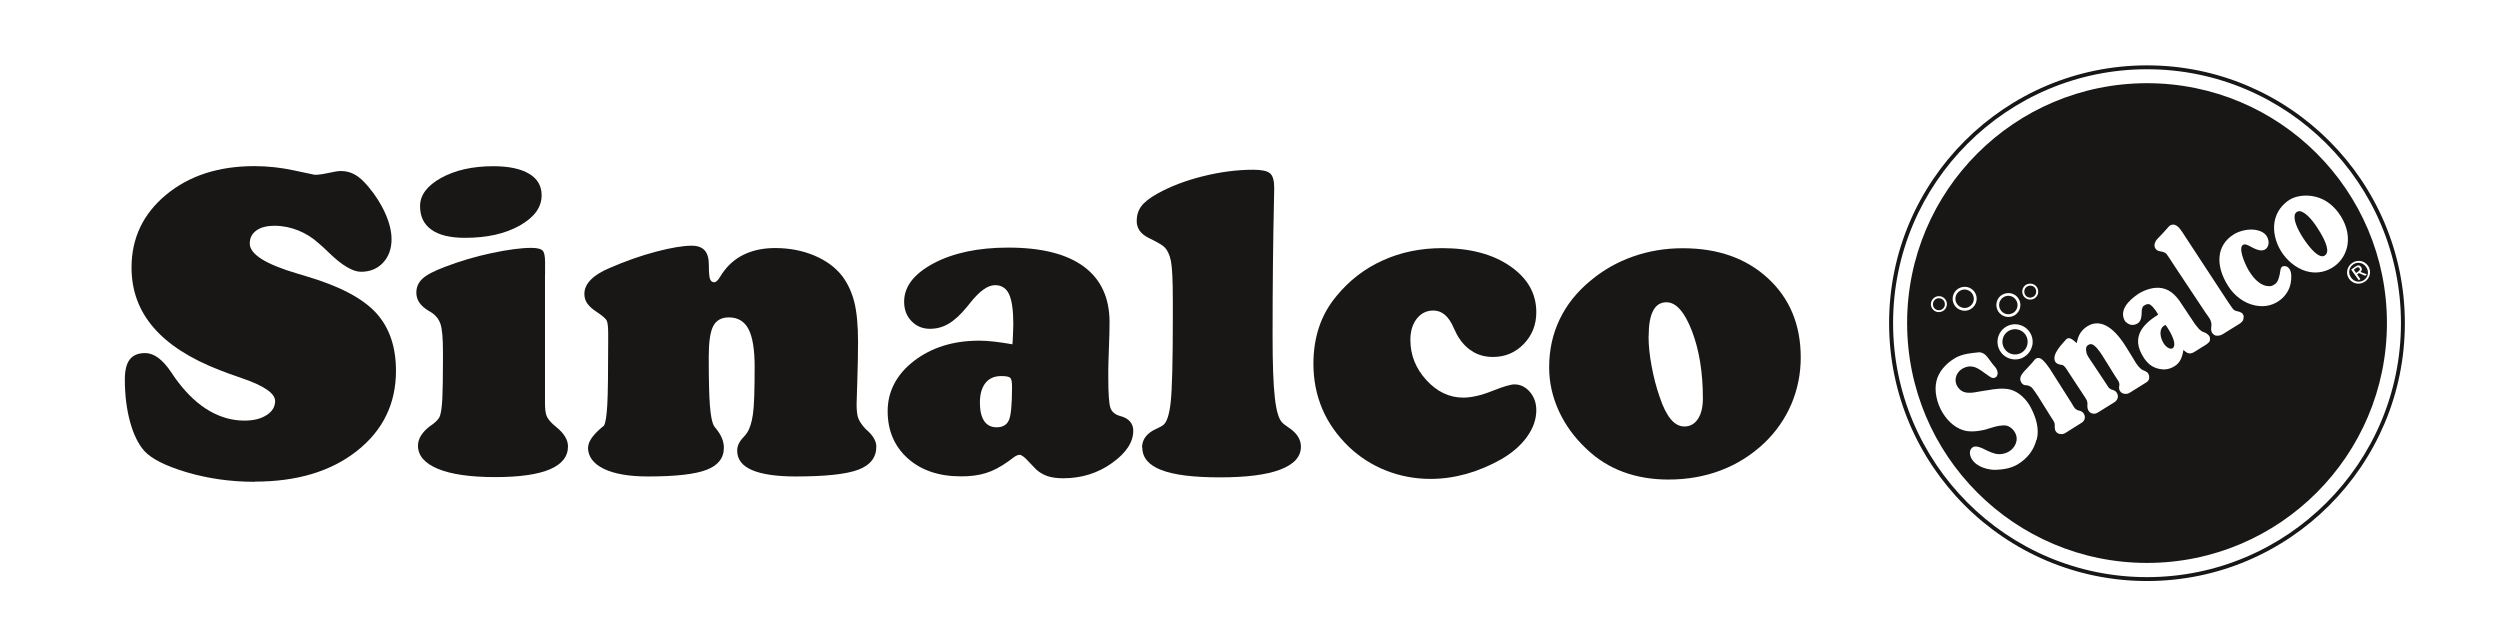 <?xml version="1.0" encoding="UTF-8"?>
<svg id="Ebene_1" xmlns="http://www.w3.org/2000/svg" version="1.1" viewBox="0 0 276.15 70.87">
  <!-- Generator: Adobe Illustrator 29.4.0, SVG Export Plug-In . SVG Version: 2.1.0 Build 152)  -->
  <defs>
    <style>
      .st0 {
        fill-rule: evenodd;
      }

      .st0, .st1 {
        fill: #181716;
      }
    </style>
  </defs>
  <path class="st1" d="M28.14,53.22c-2.62,0-5.11-.35-7.47-1.04-2.36-.7-3.93-1.49-4.73-2.37-.67-.76-1.2-1.84-1.58-3.24s-.57-2.95-.57-4.67c0-.99.18-1.72.54-2.19.36-.47.93-.71,1.71-.71.97,0,1.93.71,2.88,2.13.31.48.57.84.76,1.08,1.08,1.41,2.23,2.47,3.46,3.18,1.23.71,2.52,1.07,3.86,1.07,1,0,1.82-.2,2.45-.61.63-.4.94-.92.94-1.55,0-.84-1.19-1.67-3.57-2.49-1.06-.36-1.91-.67-2.54-.92-3.26-1.26-5.7-2.83-7.32-4.71-1.62-1.88-2.43-4.08-2.43-6.62,0-3.25,1.27-5.93,3.81-8.04,2.54-2.11,5.79-3.17,9.76-3.17,1.47,0,2.94.16,4.41.48,1.47.32,2.23.48,2.26.48.39,0,.9-.07,1.53-.21.63-.14,1.07-.21,1.33-.21.57,0,1.09.13,1.56.39.47.26.96.7,1.47,1.31.81.96,1.44,1.95,1.9,2.99.46,1.03.69,1.98.69,2.85,0,1.06-.32,1.93-.94,2.59-.63.67-1.44,1-2.43,1-.91,0-2.1-.7-3.55-2.11-.46-.45-.83-.79-1.1-1.01-.66-.61-1.42-1.09-2.27-1.44-.85-.34-1.72-.52-2.61-.52s-1.55.17-2.03.52c-.49.35-.73.82-.73,1.44,0,1.18,1.75,2.29,5.26,3.32.51.15.88.26,1.12.34,3.56,1.06,6.08,2.39,7.56,3.99,1.47,1.6,2.21,3.73,2.21,6.41,0,3.62-1.43,6.57-4.3,8.84-2.87,2.27-6.63,3.4-11.29,3.4"/>
  <path class="st1" d="M60.2,30.31v14.26c0,.6.06,1.05.17,1.35.11.3.37.63.77.99.08.06.19.16.34.29.84.69,1.26,1.39,1.26,2.11,0,1.12-.67,1.97-2.02,2.54-1.35.57-3.36.85-6.04.85s-4.83-.3-6.3-.91c-1.47-.61-2.21-1.46-2.21-2.57,0-.76.46-1.5,1.39-2.2h.02c.08-.06.17-.13.27-.2.44-.34.69-.65.76-.92.12-.36.2-.97.25-1.84.04-.87.07-2.28.07-4.22v-1.01c0-1.48-.09-2.49-.27-3.03-.18-.54-.52-.97-1.03-1.3-.05-.03-.14-.08-.27-.16-.91-.54-1.37-1.2-1.37-2,0-.61.22-1.13.67-1.55.45-.42,1.26-.85,2.45-1.3,1.68-.64,3.42-1.16,5.22-1.54,1.8-.38,3.25-.57,4.35-.57.61,0,1.02.09,1.23.27.2.18.3.61.3,1.3v1.37ZM51.38,26.27c-1.63,0-2.87-.29-3.71-.89-.85-.59-1.27-1.46-1.27-2.62,0-1.21.78-2.25,2.33-3.11,1.56-.86,3.48-1.29,5.76-1.29,1.7,0,3.02.28,3.95.83.93.55,1.39,1.35,1.39,2.38,0,1.32-.8,2.43-2.41,3.34-1.61.91-3.62,1.36-6.04,1.36"/>
  <path class="st1" d="M64.96,49.45c0-.69.58-1.5,1.75-2.43.18-.3.3-1.06.37-2.29.07-1.23.1-3.59.1-7.1v-.74c0-.76-.05-1.25-.16-1.47-.1-.22-.46-.53-1.06-.93-.51-.33-.87-.65-1.09-.97-.22-.31-.32-.67-.32-1.06,0-.55.23-1.07.7-1.55.46-.48,1.15-.91,2.07-1.3,1.75-.76,3.47-1.37,5.14-1.81,1.68-.44,3-.66,3.95-.66.64,0,1.12.17,1.43.52.31.34.46.88.46,1.59,0,.81.04,1.33.13,1.57.09.24.25.36.47.36.18,0,.4-.2.65-.61.18-.3.34-.54.49-.72.63-.81,1.41-1.42,2.35-1.83.94-.41,2.01-.62,3.22-.62,1.57,0,3.01.27,4.32.82,1.31.55,2.34,1.3,3.09,2.26.61.81,1.06,1.76,1.34,2.86.28,1.1.42,2.57.42,4.41,0,1.33-.03,2.77-.08,4.3-.05,1.53-.08,2.4-.08,2.59,0,.7.06,1.23.19,1.57.13.34.4.74.82,1.19.06.05.14.12.25.22.61.58.92,1.15.92,1.71,0,1.2-.66,2.05-1.98,2.55-1.32.5-3.62.75-6.92.75-2.14,0-3.76-.24-4.84-.71-1.09-.47-1.63-1.19-1.63-2.15,0-.51.23-1,.7-1.48.19-.21.33-.37.4-.5.3-.46.51-1.14.64-2.02.13-.88.19-2.64.19-5.28,0-1.9-.23-3.28-.68-4.14s-1.18-1.29-2.17-1.29c-.81,0-1.38.32-1.72.95-.34.64-.5,1.78-.5,3.43,0,2.49.04,4.28.13,5.38.09,1.1.23,1.83.43,2.19.04.09.15.23.32.43.52.66.79,1.33.79,2.02,0,1.14-.64,1.95-1.92,2.44-1.28.49-3.43.73-6.46.73-2.1,0-3.72-.28-4.89-.85-1.16-.57-1.74-1.36-1.74-2.36"/>
  <path class="st1" d="M111.82,38.08c.01-.09.03-.22.04-.38.04-.88.07-1.52.07-1.91,0-1.53-.16-2.62-.47-3.29-.31-.67-.83-1-1.55-1-.79,0-1.7.64-2.72,1.93-.18.22-.31.39-.4.49-.7.85-1.37,1.47-2.01,1.84-.64.38-1.32.56-2.06.56-.81,0-1.49-.28-2.03-.84-.55-.56-.82-1.28-.82-2.15,0-1.68,1.09-3.09,3.27-4.25,2.18-1.15,4.92-1.73,8.23-1.73,3.67,0,6.45.7,8.35,2.1,1.89,1.4,2.84,3.45,2.84,6.14,0,.7-.02,1.65-.07,2.84-.04,1.19-.07,2.02-.07,2.48v.7c0,1.89.08,3.05.25,3.48.16.43.54.73,1.12.88.45.12.79.32,1.03.59.24.28.36.62.36,1.02,0,1.26-.78,2.45-2.35,3.57-1.57,1.12-3.36,1.68-5.38,1.68-.71,0-1.29-.08-1.75-.24-.46-.16-.88-.4-1.24-.73-.19-.19-.45-.46-.76-.79-.49-.55-.85-.83-1.08-.83-.21,0-.49.14-.85.43-.15.12-.27.21-.36.27-.88.63-1.71,1.07-2.49,1.31-.78.25-1.69.37-2.74.37-2.46,0-4.43-.66-5.91-1.99-1.48-1.33-2.22-3.07-2.22-5.22s.97-4.05,2.91-5.54c1.94-1.49,4.34-2.24,7.2-2.24.48,0,1.02.03,1.63.1.61.07,1.28.17,2.03.3M111.79,42.73c0-.52-.06-.85-.19-.99-.13-.13-.46-.2-1-.2-.75,0-1.33.25-1.74.76-.41.51-.62,1.24-.62,2.18,0,.88.16,1.56.47,2.02.31.46.77.7,1.37.7.66,0,1.11-.25,1.35-.76.24-.51.36-1.74.36-3.71"/>
  <path class="st1" d="M126.15,49.45c0-.91.52-1.6,1.55-2.07.37-.16.64-.31.79-.43.4-.3.68-1.16.83-2.57.15-1.41.23-4.51.23-9.29v-1.89c0-2.22-.07-3.67-.21-4.37-.14-.7-.39-1.22-.75-1.56-.21-.21-.77-.53-1.67-.97-.91-.44-1.36-1.06-1.36-1.89,0-.63.17-1.17.51-1.63.34-.46.93-.92,1.79-1.4,1.42-.79,3.09-1.43,5.01-1.91,1.92-.48,3.77-.72,5.57-.72.91,0,1.53.13,1.84.39.32.26.47.81.47,1.63,0,.1,0,.46-.02,1.08-.11,4.81-.16,9.89-.16,15.25,0,3.1.08,5.38.25,6.83.16,1.45.43,2.37.81,2.74.12.14.36.32.72.56.9.6,1.35,1.3,1.35,2.11,0,1.11-.76,1.95-2.28,2.53-1.52.58-3.75.86-6.68.86s-5.06-.27-6.46-.81c-1.4-.54-2.1-1.37-2.1-2.49"/>
  <path class="st1" d="M145.08,40.19c0-1.47.21-2.83.63-4.08.42-1.25,1.06-2.38,1.91-3.4,1.41-1.72,3.11-3.04,5.11-3.94,2-.91,4.19-1.36,6.57-1.36,3.08,0,5.59.66,7.51,1.99,1.93,1.33,2.89,3.02,2.89,5.09,0,1.39-.47,2.56-1.39,3.51s-2.06,1.43-3.39,1.43c-.79,0-1.5-.17-2.12-.52-.62-.35-1.16-.85-1.61-1.53-.17-.24-.37-.62-.61-1.15-.55-1.29-1.3-1.93-2.25-1.93-.75,0-1.36.3-1.83.9-.47.6-.71,1.38-.71,2.34,0,1.68.59,3.16,1.77,4.45s2.54,1.93,4.07,1.93c.9,0,1.96-.24,3.19-.73,1.23-.49,2.05-.73,2.47-.73.66,0,1.22.28,1.7.83.47.55.71,1.23.71,2.02,0,1-.34,1.98-1.02,2.93-.68.95-1.63,1.78-2.84,2.48-1.23.7-2.51,1.24-3.84,1.62-1.33.37-2.66.56-3.98.56-1.72,0-3.36-.31-4.91-.92-1.55-.61-2.92-1.49-4.12-2.63-1.3-1.26-2.28-2.65-2.93-4.18-.65-1.53-.98-3.19-.98-4.99"/>
  <path class="st1" d="M171.12,40.58c0-1.92.38-3.68,1.16-5.3.77-1.62,1.92-3.06,3.45-4.31,1.38-1.15,2.93-2.03,4.67-2.64,1.74-.61,3.56-.91,5.48-.91,3.88,0,7.02,1.11,9.42,3.33,2.4,2.22,3.61,5.13,3.61,8.74,0,1.81-.35,3.53-1.04,5.16-.7,1.62-1.7,3.06-3,4.3-1.42,1.33-3.02,2.34-4.8,3.01-1.77.67-3.7,1.01-5.78,1.01-1.81,0-3.47-.28-4.99-.84-1.51-.56-2.86-1.4-4.04-2.53-1.33-1.24-2.35-2.64-3.07-4.2-.71-1.56-1.07-3.16-1.07-4.81M182.1,37.16c0,.97.11,2.06.33,3.25.22,1.19.51,2.33.89,3.42.36,1.09.77,1.91,1.22,2.46.46.55.96.82,1.52.82.63,0,1.13-.28,1.49-.83.37-.55.55-1.31.55-2.27,0-2.89-.41-5.38-1.22-7.48-.82-2.1-1.75-3.14-2.8-3.14-.66,0-1.15.31-1.48.94-.33.63-.49,1.57-.49,2.83"/>
  <path class="st1" d="M237.16,64.18c-15.71,0-28.49-12.78-28.49-28.49,0-15.7,12.78-28.47,28.49-28.47s28.48,12.78,28.48,28.48c0,15.71-12.78,28.48-28.48,28.48M209.11,35.69c0,15.47,12.58,28.06,28.05,28.06s28.05-12.58,28.05-28.05c0-15.47-12.58-28.05-28.05-28.05s-28.05,12.58-28.05,28.04"/>
  <g>
    <path class="st0" d="M239.39,36.15l-.2-.26c-.4.18-.56.54-.54,1.01.02.39.21.93.56,1.3.25.26.56.39.77.27.24-.14.23-.59.12-.91-.18-.53-.41-.95-.71-1.41Z"/>
    <path class="st0" d="M254.2,23.36c-.19-.06-.35-.04-.49.05-.15.1-.23.24-.25.45-.06.52.29,1.42.93,2.41.74,1.13,1.42,1.84,1.92,2,.18.06.35.05.49-.05.54-.35.26-1.39-.84-3.08-.62-.96-1.28-1.62-1.76-1.77Z"/>
    <g>
      <path class="st0" d="M221.61,34.69c.27.06.54,0,.77-.13.48-.3.62-.93.32-1.4-.14-.23-.37-.4-.63-.46-.27-.06-.54-.02-.77.13-.23.15-.39.37-.45.63-.06.27-.02.54.13.77.14.23.37.39.63.46Z"/>
      <path class="st0" d="M222.9,36.4c-.36-.09-.74-.02-1.06.17-.32.21-.54.51-.62.88-.08.36-.02.73.18,1.05s.51.54.87.62c.36.08.74.02,1.05-.17.65-.41.85-1.27.45-1.93-.2-.32-.51-.54-.87-.62Z"/>
      <path class="st0" d="M224.11,32.86c.17.04.35,0,.5-.09.31-.19.4-.6.21-.91-.09-.16-.24-.25-.41-.29-.17-.04-.35,0-.5.08-.15.1-.25.24-.29.41-.04.18-.01.35.08.51.09.15.24.25.41.29Z"/>
      <path class="st0" d="M216.78,33.99c.27.07.54.02.77-.13.48-.29.62-.92.32-1.4-.14-.22-.37-.39-.63-.45-.27-.07-.54-.02-.77.13-.23.15-.39.37-.45.63-.06.26-.02.54.13.77.14.23.37.39.63.45Z"/>
      <path class="st0" d="M214.52,34.16c.31-.18.4-.6.21-.91-.09-.15-.24-.25-.41-.29-.17-.04-.35-.01-.5.08-.15.1-.25.24-.29.42-.04.17-.01.34.08.5.09.15.24.25.41.29.17.04.35.01.5-.09Z"/>
      <path class="st0" d="M237.16,9.19c-14.64,0-26.5,11.86-26.5,26.49,0,14.63,11.86,26.5,26.5,26.5s26.5-11.87,26.5-26.5c0-14.64-11.86-26.49-26.5-26.49ZM223.79,31.46c.2-.12.44-.16.67-.11.23.05.43.2.55.39.12.2.16.44.11.67-.05.23-.19.43-.39.55-.2.13-.44.16-.67.11-.23-.05-.43-.2-.55-.39-.26-.42-.13-.96.28-1.23ZM224.47,38.2c-.12.51-.42.93-.86,1.21s-.96.36-1.46.24c-.51-.12-.93-.42-1.21-.86-.57-.92-.29-2.11.62-2.68.44-.27.96-.36,1.46-.24.51.12.93.42,1.21.86.28.45.36.96.25,1.47ZM221.14,32.57c.3-.18.66-.24,1-.17.35.08.64.29.83.59s.25.65.17,1c-.08.34-.29.63-.59.83-.3.18-.66.24-1,.16-.35-.09-.64-.29-.83-.59-.39-.62-.2-1.44.42-1.83ZM216.31,31.88c.3-.18.66-.24,1-.17.35.08.64.29.83.58.19.3.25.66.17,1-.08.35-.29.64-.59.83-.3.2-.66.25-1,.17-.35-.08-.64-.28-.83-.58-.39-.62-.2-1.44.42-1.83ZM213.42,34.07c-.26-.41-.13-.96.28-1.22.2-.13.44-.16.67-.12.23.06.43.19.55.4.13.19.17.44.11.66-.05.23-.19.43-.39.55s-.44.16-.67.12c-.23-.06-.43-.2-.55-.4ZM224.95,48.57c-.29,1.13-.97,2.03-2.02,2.69-.83.51-1.74.61-2.55.64-.68,0-1.98-.25-2.56-1.17-.28-.46-.35-1.02.09-1.33.33-.22,1,.07,1.23.2,0,0,.75.39,1.23.51.52.13,1.12.03,1.58-.26.59-.36,1.14-1.27.58-2.15-.27-.43-.71-.71-1.11-.71-.24,0-.77.02-1.58.3-.55.2-1.72.47-2.62.32-1.06-.19-1.99-.97-2.61-1.97-.66-1.06-.99-2.46-.7-3.59.24-.96.96-1.82,1.95-2.44.91-.57,1.99-.61,2.8-.7.23.03.46.1.7.34.31.32.66.9.97,1.23.23.24.37.59.32.83-.04.17-.06.27-.22.37-.37.23-.65-.11-1.1-.4-.59-.39-1.44-1.26-2.64-.51-.31.2-.55.53-.64.89-.09.36-.03.75.2,1.09.46.66,1.09.76,2.26.52.36-.07,1.07-.17,1.07-.17.71-.13,1.66-.27,2.47-.07.93.24,1.79,1.05,2.28,2,.61,1.17.95,2.41.64,3.56ZM230.28,46.24c-.05.19-.17.35-.36.47l-1.77,1.11c-.19.12-.39.16-.58.12-.14-.03-.32-.04-.49-.3-.18-.28-.08-.69-.13-.88-.05-.19-.27-.52-.38-.67l-.05-.08-1.38-2.21c-.19-.31-.47-.69-.68-.96-.16-.19-.52-.28-.55-.28-.19,0-.45,0-.64-.32-.32-.51.12-.98.31-1.21.02-.03.84-.86,1.09-1.2.11-.16.3-.35.63-.27.44.1,1.19,1.28,1.19,1.28l2.36,3.72s.24.46.43.63c.05.03.25.14.25.14.2.03.46.08.64.36.16.25.13.43.1.56ZM237.41,41.79c-.05.18-.14.33-.33.45l-1.83,1.14c-.19.12-.39.15-.58.12-.14-.03-.34-.06-.5-.31-.18-.29-.06-.58-.06-.7,0-.13-.04-.26-.1-.38-.06-.11-.25-.38-.36-.55-.11-.17-1.42-2.28-1.42-2.28-.27-.43-.79-1.17-1.19-1.26-.13-.02-.23,0-.37.08-.28.17-.28.47-.2.85.08.38.43.78.65,1.14l1.43,2.15s.26.42.35.54c.09.12.25.22.36.26.11.03.39.07.56.35.16.26.13.44.1.57-.05.18-.17.35-.36.47l-1.82,1.13c-.19.12-.39.17-.58.12-.14-.03-.29-.05-.46-.31-.18-.28-.12-.71-.12-.71.02-.08-.04-.33-.05-.38-.05-.16-.34-.58-.34-.58l-1.75-2.66-.09-.15c-.25-.41-.48-.58-.56-.58-.31-.02-.62-.14-.74-.31-.53-.84.86-2.11,1.12-2.45.3-.4.7-.14,1.22.35.15-.72.37-1.24.95-1.7.67-.53,1.45-.64,2.25-.25.84.41,1.53,1.3,1.91,1.84.38.55,1.45,2.33,1.45,2.33,0,0,.2.28.29.38.09.11.26.28.44.37.14.07.47.17.6.37.16.26.13.44.1.57ZM244.1,37.64c-.07.21-.43.45-.6.54-.17.1-.75.46-1.09.68-.64.42-.98,0-1.23-.21-.11.73-.33,1.4-.96,1.79-.58.36-1.12.44-1.75.3-.73-.16-1.27-.57-1.74-1.34-1.29-2.08-.16-3.49,1.55-4.57l.12-.08c-.34-.58-.74-1.08-1.02-1.15-.18-.04-.37.04-.55.16-.2.12-.26.4-.26.74,0,.36-.03.97-.44,1.22-.24.15-.53.21-.78.15-.18-.04-.54-.23-.67-.49-.57-1.11.4-2.16,1.48-2.89.53-.36,1.49-.76,2.35-.7,1.01.07,1.78.67,2.51,1.85l1.46,2.19s.3.37.42.51c.06.06.3.27.44.32.15.05.37.11.62.36.18.18.19.43.13.61ZM247.79,35.29c-.07.3-.46.51-.65.62l-1.56.97c-.19.13-.48.23-.73.2-.2-.02-.29-.07-.46-.26-.19-.22-.16-.56-.12-.81.05-.26-.08-.63-.18-.8-.09-.16-.36-.52-.46-.66l-3.48-5.24c-.2-.31-.62-.97-.83-1.25-.16-.19-.45-.24-.47-.25-.23-.06-.57-.05-.77-.37-.22-.35-.04-.82.35-1.18.19-.18.75-.79,1.16-1.26.16-.18.41-.21.58-.18.44.1.72.57,1.09,1.12l.08.13,4.77,7.28c.1.16.41.61.49.71.08.11.22.25.4.29.18.04.55.1.72.31.16.2.12.41.08.6ZM253,31.4c-.14.69-.63,1.44-1.38,1.91-.78.5-1.65.61-2.57.42-1.12-.24-2.2-1-2.91-2.11-1.43-2.23-1.38-4.53.65-5.76.51-.31,1.47-.61,2.35-.47.47.08.98.28,1.23.68.19.3.26.63.2.92-.05.25-.18.47-.39.58-.41.22-.96-.01-1.37-.22-.4-.21-.78-.46-1.04-.31-.53.31.07,1.85.6,2.8h0l.15.23c.5.8,1.06,1.25,1.56,1.44.28.11.71.14.91.05.43-.21.65-.39.83-1.28.08-.43.07-.62.21-.78.1-.11.3-.12.45-.09.2.04.34.17.45.36.19.34.22.92.08,1.62ZM257.9,29.38c-.83.61-1.82.84-2.79.66-1.09-.2-2.15-.92-2.9-1.93-.69-.94-1.08-2.11-1.01-3.22.08-1.11.61-2.03,1.5-2.69.72-.53,1.71-.68,2.66-.55,1.16.17,2.16.79,2.94,1.84.8,1.08,1.19,2.34,1.01,3.52-.15.97-.66,1.81-1.41,2.37ZM259.49,30.81c-.42-.58-.25-1.35.31-1.75.56-.4,1.34-.31,1.76.28.42.58.26,1.35-.3,1.75-.56.4-1.34.31-1.77-.28Z"/>
    </g>
    <g>
      <path class="st1" d="M261.35,29.48c-.34-.49-.97-.59-1.43-.26-.47.34-.57.96-.22,1.44.35.5.97.59,1.44.26.46-.33.57-.96.21-1.44ZM260.57,30.16l-.2.15.36.52-.18.13-.84-1.18.45-.32c.28-.2.49-.2.65.04.15.21.08.4-.07.54l.71.27-.2.15-.67-.29Z"/>
      <path class="st1" d="M260.24,29.62l-.24.17.26.37.21-.16c.15-.11.28-.21.15-.39-.1-.15-.26-.08-.38,0Z"/>
    </g>
  </g>
</svg>